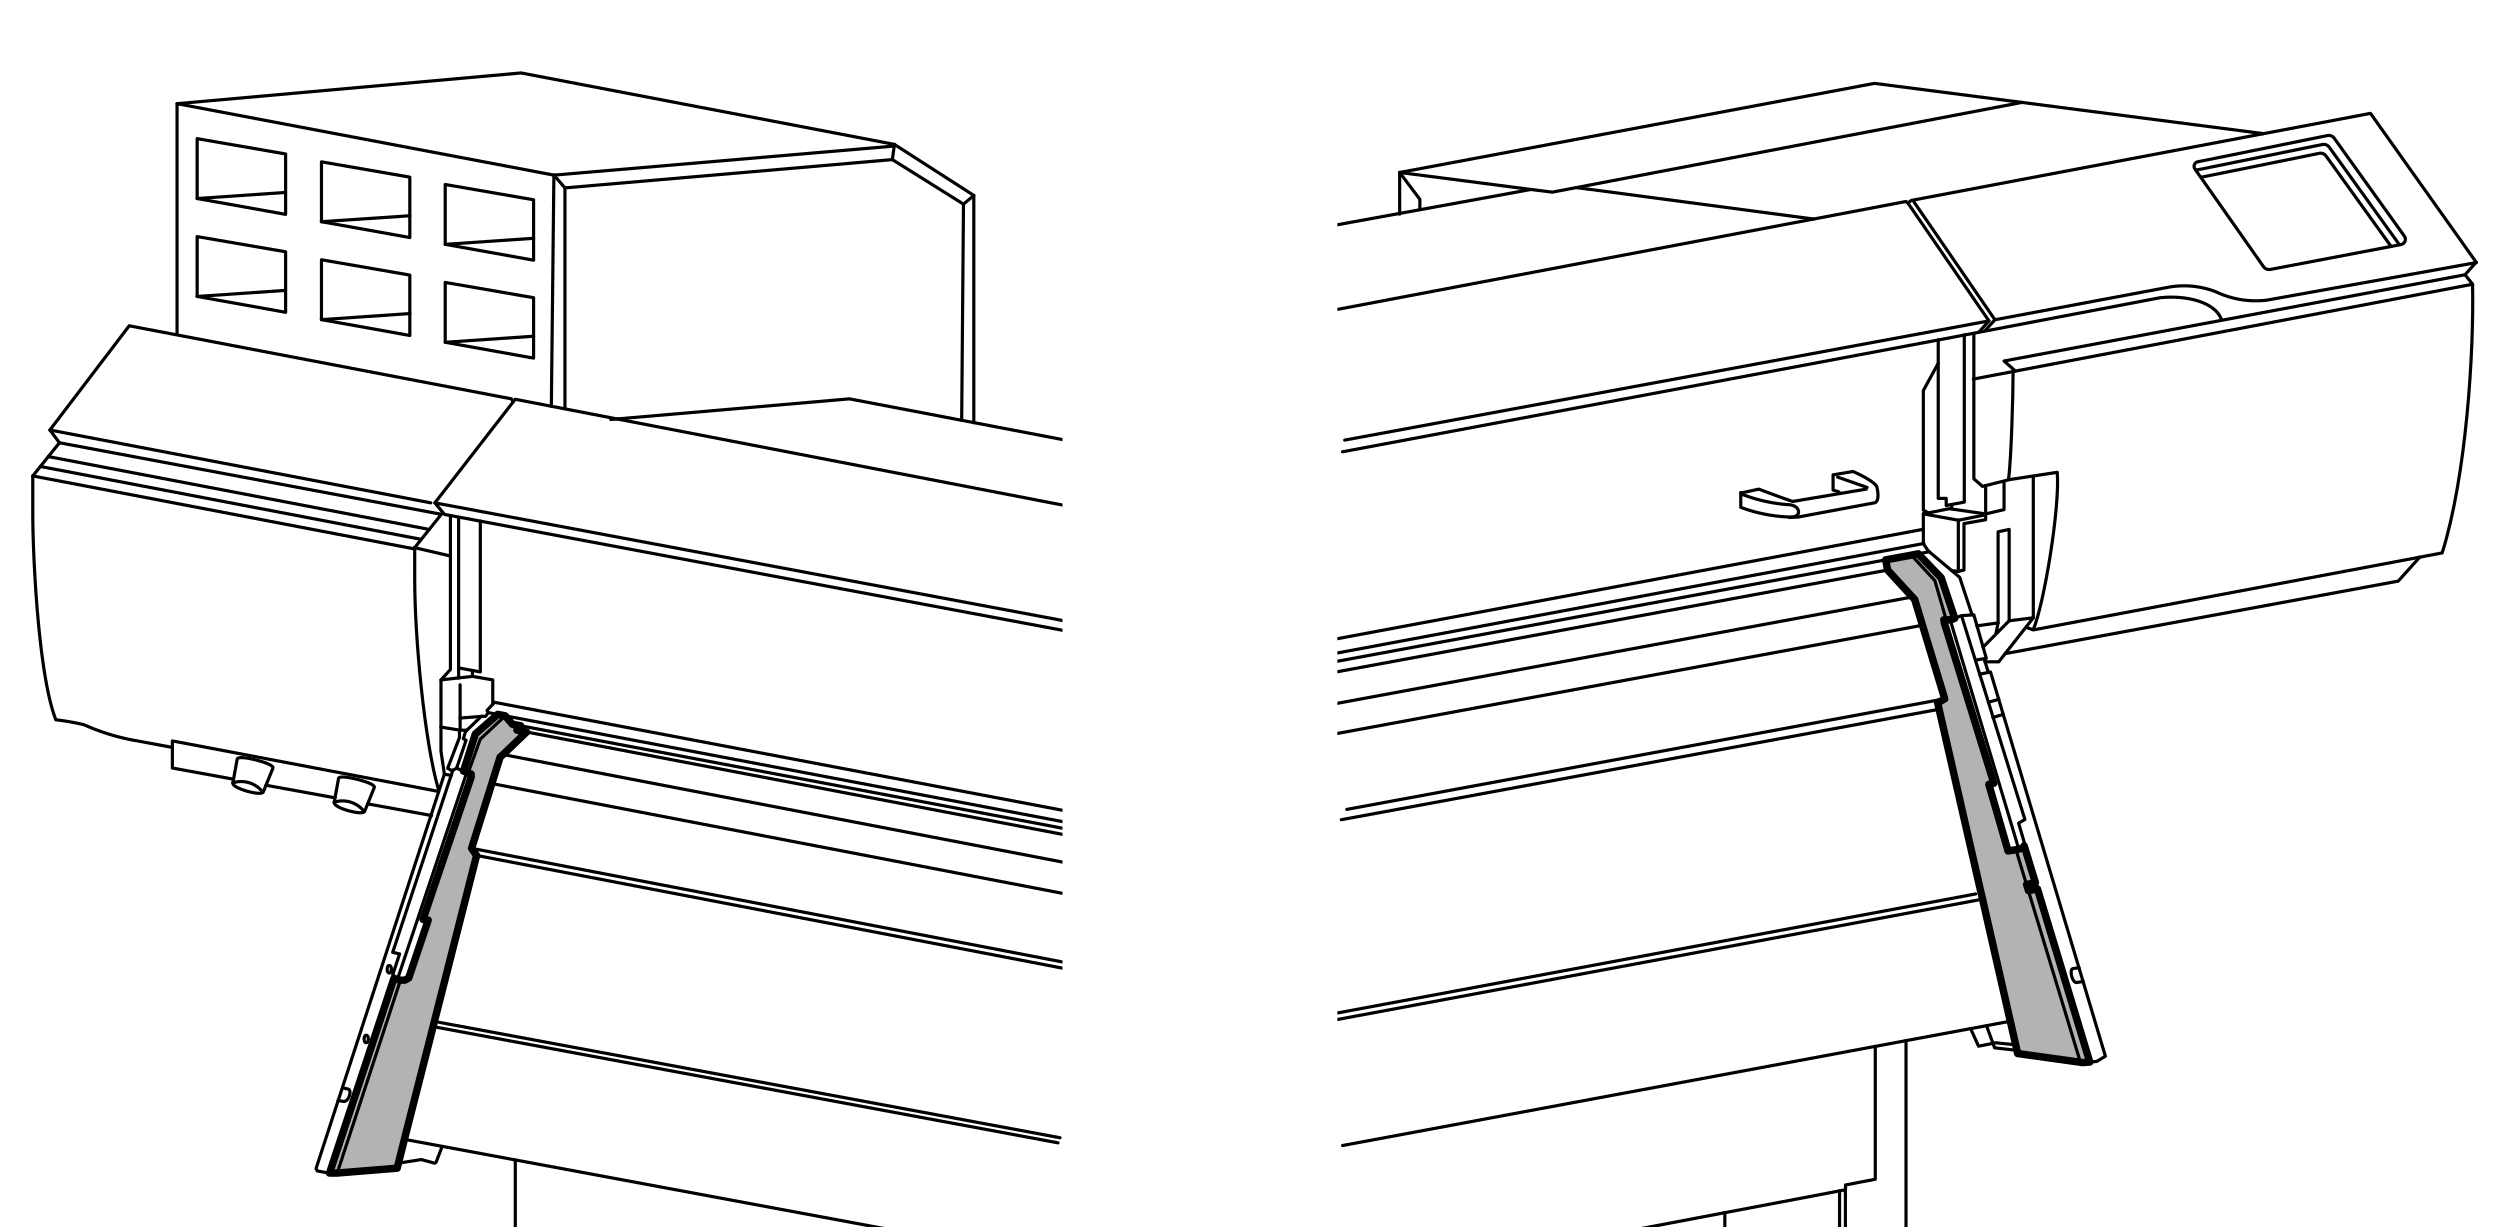 <svg id="レイヤー_1" data-name="レイヤー 1" xmlns="http://www.w3.org/2000/svg" xmlns:xlink="http://www.w3.org/1999/xlink" width="82.94mm" height="40.72mm" viewBox="0 0 235.11 115.43"><defs><style>.cls-1,.cls-4{fill:none;}.cls-2{clip-path:url(#clip-path);}.cls-3,.cls-6{fill:#b3b3b3;}.cls-3,.cls-4{stroke:#000;stroke-linecap:round;stroke-linejoin:round;}.cls-3{stroke-width:0.7px;}.cls-4{stroke-width:0.3px;}.cls-5{clip-path:url(#clip-path-2);}</style><clipPath id="clip-path"><rect class="cls-1" x="125.77" width="109.34" height="115.43"/></clipPath><clipPath id="clip-path-2"><rect class="cls-1" y="5.5" width="99.92" height="109.93"/></clipPath></defs><g class="cls-2"><polygon class="cls-3" points="191.61 83.6 190.77 83.76 190.59 83.18 191.42 83.02 190.36 79.54 190.25 79.74 189.86 79.86 189.6 79.91 188.85 80.03 187.04 73.77 187.51 73.66 182.86 58.6 182.8 58.29 183.03 58.29 183.4 58.29 183.47 58.29 183.83 58.15 182.56 54.34 180.4 52.09 180.4 52.08 179.75 52.21 177.34 52.65 177.51 53.6 179.84 56.14 179.85 56.14 180.07 56.39 180.8 58.81 182.89 65.72 182.23 66.1 182.36 66.7 186.31 83.98 186.45 84.57 189.06 96.05 189.57 98.27 189.68 98.78 189.75 99.08 195.65 99.9 195.82 99.93 196.53 99.88 191.61 83.6"/><polyline class="cls-4" points="125.95 120.93 173.56 111.89 173.56 111.44 176.36 110.9 176.36 98.54"/><line class="cls-4" x1="189.06" y1="96.04" x2="126.26" y2="107.73"/><line class="cls-4" x1="179.25" y1="97.87" x2="179.25" y2="123.39"/><line class="cls-4" x1="173.55" y1="111.89" x2="173.55" y2="124.93"/><line class="cls-4" x1="173" y1="112" x2="173" y2="124.53"/><polyline class="cls-4" points="185.33 96.74 186.07 98.39 187.69 98.07 189.59 98.26"/><polyline class="cls-4" points="177.51 53.61 180.07 56.39 182.89 65.72 182.23 66.11 189.75 99.08 195.82 99.93 197.19 99.82 198 99.33 187.2 63.2 186.17 63.4"/><polyline class="cls-4" points="189.75 98.79 187.58 98.54 186.82 96.46"/><line class="cls-4" x1="186.03" y1="84.64" x2="124.91" y2="96.04"/><line class="cls-4" x1="125.05" y1="95.4" x2="185.8" y2="84.07"/><polyline class="cls-4" points="184.47 57.9 190.43 77.07 189.84 77.41 190.43 79.43 190.25 79.74 189.86 79.87 188.85 80.04 187.04 73.77 187.51 73.66 182.87 58.61 182.8 58.28 183.48 58.28 184.47 57.9 185.63 57.82 186.8 61.91 185.96 62.05"/><line class="cls-4" x1="183.4" y1="58.28" x2="189.86" y2="79.87"/><line class="cls-4" x1="189.59" y1="79.91" x2="195.66" y2="99.93"/><line class="cls-4" x1="196.53" y1="99.87" x2="191.61" y2="83.6"/><line class="cls-4" x1="191.42" y1="83.03" x2="190.36" y2="79.54"/><line class="cls-4" x1="187.97" y1="65.77" x2="187" y2="66.04"/><line class="cls-4" x1="188.4" y1="67.19" x2="187.42" y2="67.47"/><path class="cls-4" d="M195.51,91l-.58.1c-.34.08-.06,1.38.39,1.3l.59-.1"/><line class="cls-4" x1="186.61" y1="62.02" x2="187" y2="63.24"/><polyline class="cls-4" points="186.69 62.24 187.97 62.24 191.22 58.1"/><polyline class="cls-4" points="187.7 59.62 187.91 58.58 187.91 50.01 188.95 49.79 188.95 58.38 186.5 60.86"/><polyline class="cls-4" points="188.95 58.38 191.22 58.1 191.22 44.87"/><path class="cls-4" d="M190.55,59l.67.24L229.67,52c2.27-7.19,3-18.88,2.86-25.28l-.71-.88,1.05-1.18-9.94-14-43.19,8.19-.31.24-.19-.14L125.82,29.09"/><polyline class="cls-4" points="227.56 52.4 225.54 54.65 188.58 61.47"/><line class="cls-4" x1="187.91" y1="58.58" x2="185.92" y2="58.86"/><polyline class="cls-4" points="180.4 52.09 182.57 54.34 183.83 58.15"/><polyline class="cls-4" points="183.03 58.28 181.96 54.6 179.75 52.21"/><polyline class="cls-4" points="180.88 48.33 180.88 51.14 181.34 51.81 184.3 54.3 185.46 57.82"/><line class="cls-4" x1="181.44" y1="51.89" x2="125.21" y2="62.29"/><line class="cls-4" x1="177.51" y1="53.61" x2="121.29" y2="64"/><line class="cls-4" x1="179.85" y1="56.14" x2="123.62" y2="66.54"/><line class="cls-4" x1="180.8" y1="58.8" x2="124.57" y2="69.2"/><line class="cls-4" x1="182.89" y1="65.72" x2="126.66" y2="76.12"/><line class="cls-4" x1="182.37" y1="66.7" x2="126.14" y2="77.09"/><polyline class="cls-4" points="183.53 53.66 184.17 53.74 184.7 53.61 184.7 49.24 186.74 48.88 186.74 48.33 183.32 47.84 180.88 48.33"/><line class="cls-4" x1="184.2" y1="48.93" x2="180.89" y2="48.33"/><polyline class="cls-4" points="184.17 53.74 184.17 48.93 186.74 48.41"/><polyline class="cls-4" points="186.74 48.33 188.47 47.93 188.47 45.41"/><path class="cls-4" d="M191.22,59.2c1-2.31,2.53-11.55,2.25-14.78L189,45.1l-2.56.64-.81-.71V31.35"/><line class="cls-4" x1="186.74" y1="45.66" x2="186.74" y2="48.33"/><line class="cls-4" x1="183.55" y1="47.45" x2="183.55" y2="47.84"/><polyline class="cls-4" points="184.73 31.5 184.73 47.22 183.03 47.54 183.03 46.87 182.28 46.87 182.28 31.97"/><path class="cls-4" d="M189.32,34.92c0,2.3-.18,8.39-.43,10.18"/><line class="cls-4" x1="185.58" y1="35.65" x2="232.53" y2="26.73"/><polyline class="cls-4" points="179.43 19.1 187.05 30.18 186.14 31.19"/><polyline class="cls-4" points="179.99 18.98 187.61 30.07 186.7 31.08"/><path class="cls-4" d="M208.9,30c-.63-1.6-3.27-2.26-5.76-2l-21,4L126.25,42.49"/><path class="cls-4" d="M187.61,30.07,204,27a8.24,8.24,0,0,1,4.41.45,8.74,8.74,0,0,0,4.76.78l19.73-3.54"/><polyline class="cls-4" points="231.82 25.84 188.47 33.95 189.54 34.9"/><line class="cls-4" x1="187.05" y1="30.18" x2="126.46" y2="41.39"/><line class="cls-4" x1="180.8" y1="49.79" x2="125.21" y2="60.17"/><line class="cls-4" x1="180.93" y1="51.11" x2="125.34" y2="61.49"/><polyline class="cls-4" points="181.34 48.24 180.88 47.97 180.88 36.73 182.28 34.16"/><path class="cls-4" d="M163.71,46.32v1.39a14.4,14.4,0,0,0,5.37.92l7.19-1.34c.42-.07.39-.86.25-1.45s-2.26-1.5-2.26-1.5l-1.87.32v1.43l.55.17"/><line class="cls-4" x1="172.82" y1="44.87" x2="175.59" y2="45.84"/><path class="cls-4" d="M175.51,46l-6.93,1.16c-1.13-.38-3.17-1.16-3.17-1.16l-1.7.37"/><path class="cls-4" d="M163.89,46.51a15.14,15.14,0,0,0,4.1.94c1.1,0,1.14.6,1.14.6s.2.54-.83.62"/><line class="cls-4" x1="162.21" y1="114.04" x2="162.21" y2="123.83"/><polyline class="cls-4" points="212.87 12.57 176.28 7.84 131.63 16.22 131.63 20.14"/><polyline class="cls-4" points="125.48 21.19 143.97 17.82 146 18.07 190.15 9.63"/><line class="cls-4" x1="170.55" y1="20.6" x2="148.24" y2="17.64"/><line class="cls-4" x1="143.97" y1="17.82" x2="131.63" y2="16.22"/><polyline class="cls-4" points="133.53 19.72 133.53 18.75 131.63 16.22"/><path class="cls-4" d="M206.44,15.92l6.43,9.16a.66.66,0,0,0,.64.26L225.8,23a.51.51,0,0,0,.32-.79L219.52,13a.63.63,0,0,0-.64-.25l-12.17,2.46A.44.44,0,0,0,206.44,15.92Z"/><path class="cls-4" d="M225.64,23l-6.59-9.16a.64.64,0,0,0-.64-.25L206.52,16"/><path class="cls-4" d="M224.86,23.16l-6.11-8.49a.64.64,0,0,0-.64-.25L207,16.67"/></g><g class="cls-5"><polygon class="cls-6" points="45.26 67.36 45.25 67.37 45.33 67.36 45.26 67.36"/><polygon class="cls-3" points="48.62 68.67 48.62 68.52 48.96 68.25 48.19 68.11 47.51 67.32 46.81 67.18 46.81 67.19 44.7 69.03 43.59 72.52 43.9 72.64 44.03 72.69 44.31 72.8 44.31 73.08 39.78 86.46 40.27 86.53 38.44 91.97 38.07 92.18 37.65 92.18 37.49 92.14 37.04 92.03 36.01 95.16 35.85 95.64 30.99 110.32 31.71 110.32 37.35 109.86 37.47 109.39 38.03 107.15 40.73 96.55 40.85 96.06 44.82 80.45 44.35 79.78 47.03 71.21 47.31 70.96 49.52 68.84 48.62 68.67"/><polyline class="cls-4" points="16.65 31.45 16.65 9.75 49 6.86 84.11 13.58 91.58 18.38 91.58 39.75"/><polyline class="cls-4" points="101.23 41.59 79.88 37.51 57.44 39.45"/><polyline class="cls-4" points="101.23 47.75 48.45 37.55 40.9 47.29"/><polyline class="cls-4" points="102.13 59.69 41.8 48.38 40.9 47.29 101.23 58.6"/><path class="cls-4" d="M48.26,37.79l-.16-.28L12.15,30.64l-7.46,9.8.9,1.2L3.08,44.76v3.45c0,4,.52,15.26,2.17,19.48a24.86,24.86,0,0,1,2.63.46,21,21,0,0,0,4.34,1.4l3.83.71"/><polyline class="cls-4" points="21.96 73.28 16.21 72.23 16.21 69.68 41.23 74.43"/><line class="cls-4" x1="31.5" y1="75.03" x2="25.02" y2="73.85"/><line class="cls-4" x1="40.59" y1="76.7" x2="34.58" y2="75.6"/><path class="cls-4" d="M24.76,74.48l.91-2.25c.19-.42-3.22-1.3-3.36-.86l-.41,2.25C21.77,74.14,24.59,74.91,24.76,74.48Z"/><path class="cls-4" d="M21.9,73.62a2.59,2.59,0,0,1,2.72.76"/><path class="cls-4" d="M34.29,76.31l.91-2.26c.19-.42-3.22-1.29-3.36-.86l-.41,2.25C31.3,76,34.12,76.73,34.29,76.31Z"/><path class="cls-4" d="M31.43,75.44a2.59,2.59,0,0,1,2.72.76"/><polyline class="cls-4" points="101.25 77.52 45.92 67.02 45.8 66.81 46.51 66.05 101.59 76.52"/><polyline class="cls-4" points="45.17 49.01 45.17 63.19 43.13 62.81"/><polyline class="cls-4" points="46.34 66.24 46.34 63.94 44.43 63.61 41.47 63.94"/><line class="cls-4" x1="44.43" y1="63.61" x2="44.43" y2="63.08"/><line class="cls-4" x1="43.13" y1="63.76" x2="43.13" y2="48.66"/><polyline class="cls-4" points="42.36 48.49 42.36 62.96 41.47 63.94 41.47 70.64 41.79 72.81"/><line class="cls-4" x1="43.27" y1="64.4" x2="43.27" y2="68.67"/><polyline class="cls-4" points="41.47 68.38 43.27 68.67 43.9 68.67"/><polyline class="cls-4" points="45.92 67.02 45.66 67.37 45.26 67.37 43.78 68.8 43.57 69.47 43.83 69.62 42.94 72.25"/><polyline class="cls-4" points="47.51 67.32 45.17 69.51 44.03 72.67"/><polyline class="cls-4" points="43.21 68.84 43.21 69.36 42.1 72.25 42.5 72.48 42.94 72.25 44.32 72.81 44.32 73.07 39.78 86.46 40.28 86.53 38.44 91.97 38.08 92.18 37.66 92.18 31.71 110.32 30.91 110.32 29.84 110.12 29.72 109.9 41.79 72.81 42.43 72.92"/><polyline class="cls-4" points="37.66 92.18 37.04 92.03 30.98 110.36"/><line class="cls-4" x1="37.4" y1="92.03" x2="43.9" y2="72.64"/><polyline class="cls-4" points="42.59 72.43 36.93 89.56 37.58 89.71 36.93 91.67 37.5 92.11"/><path class="cls-4" d="M41.23,74.24C39.91,69.68,39,59.94,39,54.5v-3l2.51-3.14"/><line class="cls-4" x1="38.96" y1="51.5" x2="42.36" y2="52.29"/><polyline class="cls-4" points="43.59 72.51 44.7 69.03 46.81 67.19"/><line class="cls-4" x1="43.27" y1="67.53" x2="45.33" y2="67.37"/><line class="cls-4" x1="38.96" y1="51.62" x2="3.08" y2="44.76"/><line class="cls-4" x1="39.49" y1="50.7" x2="3.8" y2="43.87"/><line class="cls-4" x1="40.21" y1="49.76" x2="4.55" y2="42.94"/><line class="cls-4" x1="5.59" y1="41.64" x2="41.47" y2="48.36"/><line class="cls-4" x1="40.51" y1="47.29" x2="4.69" y2="40.44"/><polyline class="cls-4" points="83.92 13.75 52.09 16.47 51.85 38.21"/><line class="cls-4" x1="16.65" y1="9.75" x2="52.09" y2="16.47"/><line class="cls-4" x1="53.13" y1="17.67" x2="52.09" y2="16.47"/><polyline class="cls-4" points="53.13 38.43 53.13 17.67 83.92 15.01 90.61 19.2 90.44 39.53"/><line class="cls-4" x1="90.61" y1="19.2" x2="91.58" y2="18.38"/><line class="cls-4" x1="83.92" y1="15.01" x2="84.12" y2="13.58"/><polygon class="cls-4" points="50.18 24.47 50.18 18.79 41.87 17.35 41.87 22.98 50.18 24.47"/><polygon class="cls-4" points="50.18 33.68 50.18 28 41.87 26.56 41.87 32.19 50.18 33.68"/><polygon class="cls-4" points="38.54 22.34 38.54 16.66 30.23 15.22 30.23 20.85 38.54 22.34"/><polygon class="cls-4" points="38.54 31.55 38.54 25.87 30.23 24.43 30.23 30.06 38.54 31.55"/><polygon class="cls-4" points="26.86 20.16 26.86 14.48 18.54 13.04 18.54 18.67 26.86 20.16"/><polygon class="cls-4" points="26.86 29.37 26.86 23.68 18.54 22.25 18.54 27.88 26.86 29.37"/><line class="cls-4" x1="18.54" y1="18.67" x2="26.85" y2="18.1"/><line class="cls-4" x1="30.22" y1="20.85" x2="38.54" y2="20.29"/><line class="cls-4" x1="41.87" y1="22.98" x2="50.18" y2="22.41"/><line class="cls-4" x1="41.87" y1="32.19" x2="50.18" y2="31.62"/><line class="cls-4" x1="30.22" y1="30.06" x2="38.54" y2="29.49"/><line class="cls-4" x1="18.54" y1="27.88" x2="26.85" y2="27.31"/><ellipse class="cls-4" cx="34.44" cy="97.71" rx="0.2" ry="0.36"/><ellipse class="cls-4" cx="36.61" cy="91.15" rx="0.2" ry="0.36"/><path class="cls-4" d="M32.25,102.32l.46.09c.46.09.07,1.3-.45,1.17l-.46-.09"/><polyline class="cls-4" points="48.98 68.25 48.62 68.53 48.62 68.67 101.14 78.7"/><polyline class="cls-4" points="101.14 78.12 48.19 68.11 47.51 67.32"/><polyline class="cls-4" points="49.52 68.84 47.04 71.22 44.36 79.78 44.82 80.45 37.35 109.86 31.71 110.32"/><polyline class="cls-4" points="37.47 109.39 39.61 109.05 40.87 109.39 41.01 109.31 41.56 107.87"/><line class="cls-4" x1="38.04" y1="107.15" x2="101.92" y2="119.03"/><line class="cls-4" x1="99.5" y1="107.48" x2="41.12" y2="96.62"/><line class="cls-4" x1="41.28" y1="96.14" x2="99.69" y2="107"/><line class="cls-4" x1="48.46" y1="109.09" x2="48.46" y2="116.71"/><line class="cls-4" x1="44.82" y1="80.45" x2="103.5" y2="91.74"/><line class="cls-4" x1="44.36" y1="79.78" x2="103.04" y2="91.07"/><line class="cls-4" x1="46.26" y1="73.69" x2="104.94" y2="84.98"/><line class="cls-4" x1="47.31" y1="70.96" x2="105.99" y2="82.24"/></g></svg>